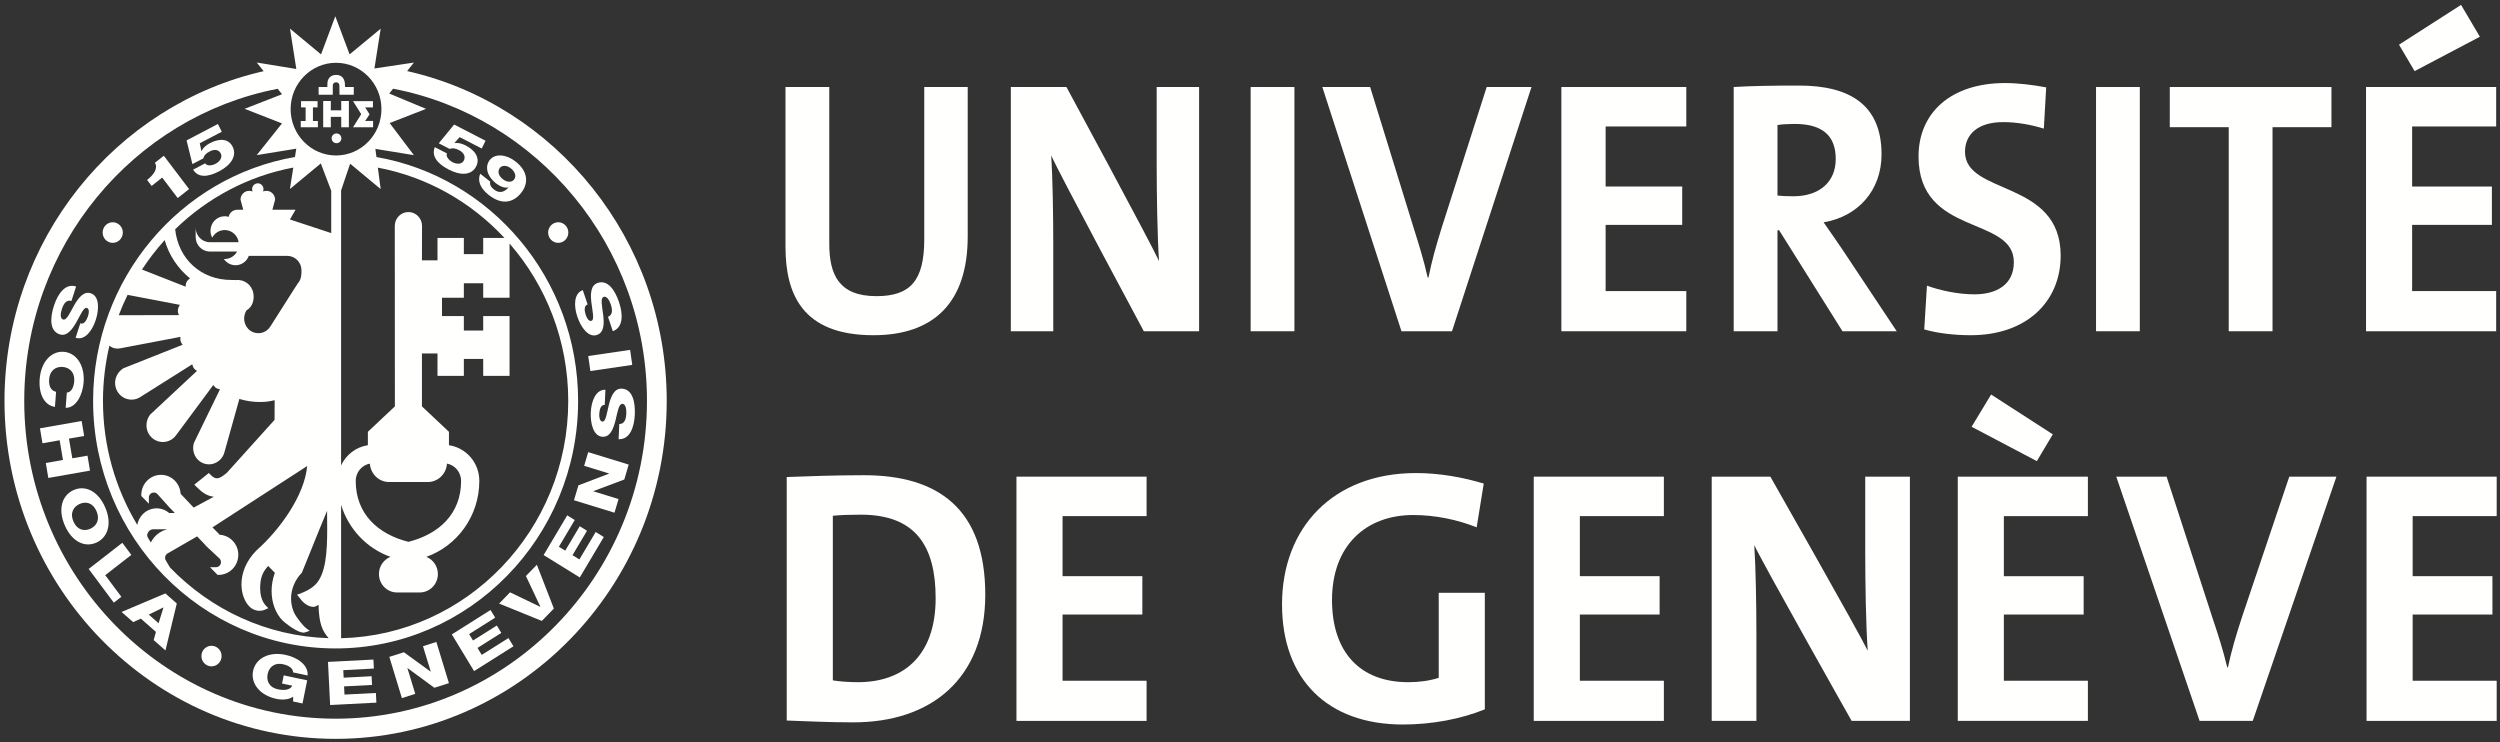 <?xml version="1.0" encoding="UTF-8"?>
<svg width="128px" height="38px" viewBox="0 0 128 38" version="1.1" xmlns="http://www.w3.org/2000/svg" xmlns:xlink="http://www.w3.org/1999/xlink">
    <rect x="0" y="0" width="128" height="38" fill="#333333" stroke="none"/>
    <!-- Generator: Sketch 51.3 (57544) - http://www.bohemiancoding.com/sketch -->
    <title>Partenaires/UNIGE</title>
    <desc>Created with Sketch.</desc>
    <defs></defs>
    <g id="Symbols" stroke="none" stroke-width="1" fill="none" fill-rule="evenodd">
        <g id="Footer" transform="translate(-856, -574)" fill="#FFFFFE">
            <g id="Partenaires/UNIGE" transform="translate(856, 574)">
                <g id="UNIGE_tout_blanc">
                    <path d="M8.304,9.092 L9.098,10.14 L9.681,9.681 L8.387,7.974 L7.931,8.334 C8.112,8.622 7.852,8.968 7.531,9.214 L7.763,9.52 L8.304,9.092" id="Fill-1"></path>
                    <path d="M10.412,8.108 C10.452,7.941 10.568,7.842 10.743,7.751 C10.998,7.617 11.209,7.67 11.303,7.857 C11.397,8.045 11.276,8.261 11.035,8.387 C10.85,8.484 10.587,8.511 10.507,8.361 L9.888,8.686 C10.155,9.127 10.673,9.057 11.227,8.767 C11.816,8.457 12.149,7.984 11.911,7.511 C11.71,7.111 11.265,7.059 10.744,7.332 C10.551,7.433 10.398,7.569 10.318,7.73 L10.311,7.733 L10.229,7.334 L11.355,6.745 L11.156,6.348 L9.553,7.188 L9.851,8.402 L10.412,8.108" id="Fill-2"></path>
                    <path d="M23.838,7.445 C23.645,7.345 23.447,7.299 23.273,7.326 L23.265,7.323 L23.534,7.021 L24.664,7.603 L24.86,7.206 L23.252,6.376 L22.465,7.337 L23.028,7.627 C23.184,7.562 23.331,7.6 23.506,7.689 C23.762,7.821 23.844,8.027 23.751,8.215 C23.658,8.403 23.415,8.43 23.174,8.305 C22.987,8.209 22.811,8.008 22.883,7.854 L22.262,7.534 C22.07,8.014 22.429,8.4 22.985,8.687 C23.577,8.992 24.147,8.988 24.383,8.513 C24.581,8.113 24.361,7.714 23.838,7.445" id="Fill-3"></path>
                    <path d="M26.325,9.187 C26.208,9.341 25.971,9.353 25.738,9.169 C25.512,8.99 25.47,8.758 25.591,8.599 C25.698,8.456 25.945,8.452 26.152,8.616 C26.388,8.802 26.44,9.034 26.325,9.187 Z M26.398,8.27 C25.929,7.9 25.344,7.838 25.068,8.202 C24.816,8.535 24.936,9.025 25.383,9.378 C25.578,9.532 25.827,9.646 26.027,9.593 L26.034,9.598 C25.85,9.813 25.586,9.937 25.288,9.702 C25.22,9.649 25.158,9.58 25.123,9.509 C25.087,9.442 25.076,9.367 25.104,9.303 L24.589,8.896 C24.427,9.274 24.612,9.658 25.024,9.983 C25.743,10.55 26.333,10.338 26.705,9.846 C27.052,9.388 27.056,8.789 26.398,8.27 Z" id="Fill-4"></path>
                    <path d="M3.051,17.117 C3.422,17.242 3.694,16.877 3.91,16.496 C4.128,16.112 4.289,15.713 4.448,15.766 C4.583,15.812 4.559,16.024 4.507,16.183 C4.433,16.409 4.295,16.631 4.111,16.555 L3.872,17.293 C4.337,17.446 4.72,16.946 4.902,16.383 C5.075,15.851 5.101,15.169 4.653,15.018 C4.276,14.89 4.005,15.269 3.79,15.645 C3.574,16.026 3.409,16.419 3.227,16.357 C3.074,16.305 3.092,16.055 3.164,15.834 C3.265,15.521 3.41,15.341 3.657,15.407 L3.897,14.669 C3.368,14.495 2.975,15 2.763,15.65 C2.561,16.272 2.529,16.94 3.051,17.117" id="Fill-5"></path>
                    <path d="M2.813,20.834 L2.871,20.06 C2.625,20.011 2.489,19.791 2.516,19.428 C2.554,18.928 2.89,18.762 3.21,18.787 C3.53,18.813 3.837,19.029 3.799,19.529 C3.774,19.855 3.642,20.079 3.421,20.103 L3.362,20.878 C3.884,20.899 4.233,20.226 4.281,19.583 C4.35,18.685 3.894,18.062 3.268,18.013 C2.643,17.964 2.1,18.507 2.031,19.407 C1.975,20.161 2.259,20.75 2.813,20.834" id="Fill-6"></path>
                    <polyline id="Fill-7" points="4.48 23.33 3.702 23.465 3.531 22.457 4.309 22.321 4.18 21.555 2.046 21.93 2.175 22.696 3.054 22.541 3.224 23.55 2.345 23.705 2.474 24.471 4.608 24.095 4.48 23.33"></polyline>
                    <path d="M4.628,27.07 C4.335,27.204 3.965,27.163 3.764,26.705 C3.563,26.248 3.779,25.938 4.073,25.804 C4.366,25.67 4.736,25.711 4.938,26.168 C5.139,26.626 4.923,26.936 4.628,27.07 Z M5.381,25.966 C5.004,25.108 4.334,24.833 3.761,25.095 C3.188,25.357 2.945,26.05 3.321,26.908 C3.699,27.766 4.367,28.041 4.94,27.779 C5.513,27.517 5.757,26.824 5.381,25.966 Z" id="Fill-8"></path>
                    <polyline id="Fill-9" points="6.724 28.41 6.263 27.791 4.54 29.13 5.827 30.856 6.213 30.556 5.388 29.449 6.724 28.41"></polyline>
                    <path d="M8.12,31.909 L7.617,31.468 L8.363,31.101 L8.369,31.106 L8.12,31.909 Z M6.225,31.333 L6.818,31.853 L7.211,31.674 L7.984,32.353 L7.868,32.773 L8.471,33.301 L9.052,30.898 L8.465,30.383 L6.225,31.333 Z" id="Fill-10"></path>
                    <path d="M14.499,34.01 C14.8,34.074 15.017,34.237 15.004,34.427 L15.75,34.584 C15.791,34.027 15.207,33.654 14.613,33.528 C13.748,33.345 13.084,33.727 12.957,34.354 C12.83,34.981 13.289,35.6 14.155,35.783 C14.42,35.839 14.772,35.838 15.01,35.67 L15.007,35.916 L15.488,36.018 L15.729,34.833 L14.526,34.579 L14.441,34.996 L14.962,35.107 C14.882,35.295 14.606,35.373 14.238,35.294 C13.757,35.193 13.637,34.833 13.703,34.512 C13.768,34.191 14.018,33.908 14.499,34.01" id="Fill-11"></path>
                    <polyline id="Fill-12" points="17.638 35.563 17.617 35.143 19.049 35.069 19.026 34.623 17.595 34.698 17.576 34.312 19.142 34.23 19.119 33.769 16.793 33.89 16.903 36.097 19.27 35.975 19.246 35.48 17.638 35.563"></polyline>
                    <polyline id="Fill-13" points="21.657 33.085 22.054 34.385 22.046 34.387 20.68 33.395 19.933 33.632 20.577 35.743 21.261 35.525 20.86 34.21 20.868 34.207 22.238 35.214 22.985 34.977 22.341 32.867 21.657 33.085"></polyline>
                    <polyline id="Fill-14" points="24.664 33.531 24.448 33.174 25.667 32.404 25.437 32.026 24.218 32.794 24.019 32.465 25.353 31.624 25.115 31.232 23.134 32.481 24.272 34.361 26.288 33.09 26.033 32.669 24.664 33.531"></polyline>
                    <polyline id="Fill-15" points="26.927 29.491 27.667 31.064 27.661 31.07 26.114 30.327 25.555 30.903 27.741 31.791 28.358 31.157 27.487 28.916 26.927 29.491"></polyline>
                    <polyline id="Fill-16" points="29.665 28.643 29.312 28.425 30.055 27.175 29.682 26.944 28.939 28.194 28.615 27.993 29.427 26.625 29.041 26.386 27.833 28.419 29.685 29.565 30.914 27.496 30.499 27.239 29.665 28.643"></polyline>
                    <polyline id="Fill-17" points="29.909 23.85 31.187 24.243 31.185 24.25 29.614 24.85 29.388 25.613 31.462 26.251 31.669 25.552 30.376 25.154 30.379 25.146 31.964 24.551 32.189 23.787 30.116 23.15 29.909 23.85"></polyline>
                    <path d="M31.834,19.898 C31.443,19.88 31.279,20.308 31.172,20.734 C31.066,21.164 31.017,21.593 30.85,21.585 C30.708,21.578 30.674,21.368 30.682,21.201 C30.692,20.963 30.767,20.711 30.963,20.733 L30.997,19.956 C30.509,19.938 30.274,20.526 30.248,21.119 C30.224,21.678 30.38,22.342 30.853,22.363 C31.25,22.381 31.408,21.941 31.515,21.519 C31.622,21.093 31.677,20.669 31.867,20.677 C32.028,20.685 32.078,20.929 32.068,21.163 C32.054,21.493 31.962,21.707 31.707,21.712 L31.673,22.488 C32.228,22.509 32.472,21.913 32.502,21.229 C32.531,20.573 32.383,19.923 31.834,19.898" id="Fill-18"></path>
                    <polyline id="Fill-19" points="30.227 18.997 32.371 18.682 32.262 17.913 30.118 18.228 30.227 18.997"></polyline>
                    <path d="M30.569,17.148 C30.944,17.016 30.934,16.547 30.882,16.114 C30.828,15.678 30.727,15.263 30.908,15.2 C31.059,15.146 31.194,15.356 31.268,15.577 C31.373,15.89 31.365,16.122 31.13,16.222 L31.377,16.957 C31.9,16.769 31.914,16.124 31.696,15.476 C31.488,14.856 31.117,14.306 30.598,14.487 C30.228,14.616 30.228,15.076 30.282,15.512 C30.336,15.952 30.444,16.369 30.287,16.425 C30.152,16.471 30.045,16.288 29.992,16.131 C29.917,15.905 29.896,15.643 30.087,15.589 L29.839,14.854 C29.379,15.02 29.371,15.654 29.559,16.215 C29.737,16.745 30.121,17.304 30.569,17.148" id="Fill-20"></path>
                    <path d="M10.416,33.273 C10.245,33.506 10.291,33.836 10.518,34.011 C10.746,34.187 11.07,34.141 11.242,33.908 C11.414,33.675 11.368,33.345 11.141,33.17 C10.912,32.994 10.589,33.041 10.416,33.273" id="Fill-21"></path>
                    <path d="M6.189,12.217 C6.358,11.982 6.307,11.653 6.077,11.481 C5.846,11.309 5.523,11.361 5.354,11.596 C5.186,11.832 5.237,12.161 5.467,12.333 C5.698,12.504 6.021,12.453 6.189,12.217" id="Fill-22"></path>
                    <path d="M28.164,11.596 C27.996,11.832 28.046,12.161 28.277,12.333 C28.508,12.504 28.831,12.453 28.999,12.217 C29.168,11.982 29.117,11.653 28.887,11.481 C28.656,11.309 28.333,11.361 28.164,11.596" id="Fill-23"></path>
                    <polyline id="Fill-24" points="18.495 5.846 18.075 6.517 19.102 6.517 19.102 6.192 18.697 6.194 18.922 5.852 18.697 5.5 19.095 5.498 19.095 5.177 18.075 5.177 18.495 5.846"></polyline>
                    <polyline id="Fill-25" points="16.276 6.194 16.022 6.197 16.022 5.498 16.258 5.5 16.258 5.177 15.414 5.177 15.414 5.5 15.648 5.498 15.648 6.197 15.398 6.194 15.398 6.517 16.276 6.517 16.276 6.194"></polyline>
                    <polyline id="Fill-26" points="17.471 5.649 16.936 5.649 16.939 5.172 16.547 5.172 16.547 6.517 16.939 6.517 16.936 5.982 17.471 5.982 17.471 6.517 17.862 6.517 17.862 5.172 17.471 5.172 17.471 5.649"></polyline>
                    <path d="M17.039,4.377 C17.039,4.276 17.111,4.212 17.214,4.212 C17.307,4.212 17.377,4.285 17.377,4.377 L17.382,4.852 L18.113,4.852 L18.113,4.454 L17.665,4.454 L17.663,4.351 C17.66,4.065 17.531,3.835 17.212,3.835 C16.967,3.835 16.797,3.975 16.767,4.215 C16.761,4.266 16.761,4.32 16.761,4.372 L16.761,4.454 L16.314,4.454 L16.314,4.852 L17.038,4.852 L17.039,4.377" id="Fill-27"></path>
                    <path d="M17.229,6.832 C17.092,6.832 16.979,6.944 16.979,7.082 C16.979,7.22 17.092,7.332 17.229,7.332 C17.367,7.332 17.479,7.22 17.479,7.082 C17.479,6.944 17.367,6.832 17.229,6.832" id="Fill-28"></path>
                    <path d="M17.183,36.797 C8.393,36.797 1.241,29.499 1.241,20.528 C1.241,12.592 6.839,5.969 14.217,4.546 L14.439,4.826 L12.524,5.571 L14.438,6.318 L13.145,7.942 L15.169,7.612 L15.102,8.038 C9.243,9.052 4.767,14.266 4.767,20.528 C4.767,27.515 10.337,33.2 17.183,33.2 C24.03,33.2 29.599,27.515 29.599,20.528 C29.599,14.269 25.128,9.058 19.274,8.04 L19.219,7.622 L21.191,7.944 L19.95,6.3 L21.814,5.574 L19.929,4.789 L20.126,4.541 C27.514,5.956 33.125,12.584 33.125,20.528 C33.125,29.499 25.973,36.797 17.183,36.797 Z M14.844,11.237 L15.131,10.74 L13.946,10.74 L14.085,10.222 C14.085,9.974 13.887,9.771 13.642,9.771 C13.583,9.771 13.527,9.784 13.475,9.805 C13.485,9.76 13.492,9.717 13.492,9.684 C13.492,9.52 13.361,9.386 13.2,9.386 C13.039,9.386 12.908,9.52 12.908,9.684 C12.908,9.717 12.915,9.76 12.925,9.805 C12.873,9.784 12.817,9.771 12.758,9.771 C12.513,9.771 12.315,9.974 12.315,10.222 L12.454,10.74 L12.141,10.74 C11.927,10.74 11.749,10.896 11.708,11.102 C11.643,11.083 11.575,11.072 11.504,11.072 C11.102,11.072 10.777,11.404 10.777,11.814 C10.777,11.942 10.809,12.063 10.865,12.168 C10.988,11.936 11.228,11.779 11.504,11.779 C11.752,11.779 11.97,11.905 12.101,12.098 C12.117,12.12 12.131,12.143 12.143,12.168 C12.181,12.238 12.202,12.318 12.216,12.401 L10.745,12.401 C10.343,12.401 10.018,12.068 10.018,11.659 L10.018,12.137 C10.018,12.547 10.343,12.879 10.745,12.879 L12.139,12.879 C12.015,13.106 11.777,13.261 11.504,13.261 C11.49,13.261 11.476,13.26 11.461,13.259 C11.593,13.452 11.811,13.58 12.06,13.58 C12.371,13.58 12.635,13.381 12.739,13.101 L14.709,13.101 C15.11,13.101 15.436,13.433 15.436,13.842 C15.436,14.033 15.437,14.302 15.251,14.506 L15.07,14.783 L13.829,16.737 C13.602,17.076 13.15,17.163 12.818,16.932 C12.486,16.701 12.399,16.226 12.625,15.887 C12.914,15.723 13.027,15.384 12.974,15.031 C12.907,14.595 12.516,14.295 12.091,14.339 L11.846,14.334 C10.291,14.334 9.129,13.261 8.968,11.739 C10.61,10.14 12.697,9.016 15.017,8.579 L14.844,9.678 L16.425,8.368 L16.959,9.767 L16.959,11.934 L14.844,11.237 Z M8.459,28.501 C8.475,28.434 8.515,28.377 8.572,28.34 L10.093,27.463 L10.519,27.91 L10.512,27.915 L10.617,28.013 L10.696,28.095 L10.7,28.091 L11.244,28.601 C11.338,28.698 11.338,28.863 11.239,28.964 C11.191,29.013 11.127,29.04 11.059,29.04 L10.753,29.04 L11.14,29.434 L11.192,29.434 C11.462,29.434 11.715,29.327 11.906,29.133 C12.096,28.938 12.201,28.68 12.201,28.405 C12.201,27.857 11.779,27.413 11.251,27.381 C11.132,27.26 10.962,27.087 10.878,27.001 C11.12,26.844 15.335,24.115 15.727,23.861 C15.595,25.365 14.323,27.131 13.123,28.189 C12.574,28.749 12.363,29.374 12.363,29.916 C12.363,30.395 12.528,30.808 12.769,31.054 C12.98,31.269 13.301,31.333 13.569,31.214 L13.738,31.138 L13.607,31.004 C13.394,30.787 13.319,30.409 13.319,30.126 C13.319,29.561 13.462,29.273 13.73,28.976 C13.787,29.034 13.906,29.156 14.073,29.327 C13.96,29.64 13.906,29.955 13.906,30.258 C13.906,30.862 14.115,31.411 14.461,31.764 C14.534,31.838 15.301,32.488 15.624,32.377 L15.855,32.298 L15.658,32.151 C15.546,32.066 15.183,31.635 15.059,31.371 C14.961,31.16 14.902,30.908 14.902,30.641 C14.902,30.21 15.075,29.711 15.456,29.322 C15.476,29.292 16.317,27.174 16.747,26.153 C16.747,26.176 16.747,26.353 16.747,26.353 C16.75,26.594 16.753,26.831 16.753,27.064 C16.753,28.297 16.679,29.391 16.148,29.933 C15.818,30.27 15.205,30.448 15.205,30.448 L15.364,30.639 C15.379,30.657 15.634,31.058 16.047,31.072 C16.146,31.076 16.223,31.008 16.309,30.967 C16.33,31.932 16.508,32.31 16.826,32.674 C13.654,32.579 10.788,31.213 8.705,29.056 L8.491,28.697 C8.465,28.656 8.452,28.609 8.452,28.561 C8.452,28.541 8.455,28.521 8.459,28.501 Z M7.535,27.421 C7.535,27.345 7.565,27.265 7.62,27.204 C7.679,27.138 7.758,27.101 7.845,27.098 L8.57,27.099 C8.207,27.184 7.895,27.427 7.723,27.774 C7.634,27.642 7.545,27.494 7.535,27.432 C7.535,27.428 7.535,27.424 7.535,27.421 Z M6.162,17.833 C6.162,17.833 7.636,17.553 9.24,17.248 C9.228,17.332 9.228,17.42 9.261,17.505 C9.282,17.561 9.316,17.608 9.352,17.651 L6.32,18.855 C5.896,19.119 5.774,19.651 6.018,20.054 C6.137,20.249 6.323,20.386 6.541,20.438 C6.761,20.491 6.987,20.453 7.178,20.332 L9.842,18.652 C9.861,18.736 9.892,18.817 9.952,18.885 C9.992,18.929 10.04,18.961 10.089,18.987 L7.688,21.227 C7.386,21.63 7.459,22.17 7.83,22.456 C8.2,22.743 8.731,22.667 9.011,22.289 L10.922,19.712 C10.966,19.782 11.022,19.846 11.101,19.886 C11.143,19.908 11.187,19.914 11.231,19.922 C11.24,19.929 11.249,19.936 11.258,19.943 L9.927,22.68 C9.791,23.152 10.043,23.615 10.476,23.742 C10.91,23.868 11.363,23.611 11.487,23.169 L12.256,20.425 C12.586,20.527 12.936,20.582 13.299,20.582 C13.594,20.582 13.788,20.557 14.062,20.489 C14.06,20.985 14.058,21.455 14.057,21.498 C13.993,21.57 11.615,24.207 11.615,24.207 C11.196,24.558 11.044,24.576 10.772,24.299 L10.693,24.218 L9.95,24.813 L10.051,24.916 C10.331,25.201 10.594,25.398 10.95,25.433 C10.434,25.711 9.993,25.948 9.916,25.989 C9.836,25.905 9.451,25.497 9.247,25.282 C9.217,24.743 8.781,24.311 8.244,24.311 C7.688,24.311 7.235,24.773 7.235,25.34 L7.235,25.394 L7.622,25.789 L7.622,25.477 C7.622,25.407 7.648,25.342 7.696,25.293 C7.795,25.192 7.957,25.192 8.057,25.293 C8.057,25.293 8.354,25.623 8.552,25.843 L8.55,25.846 L8.63,25.93 C8.686,25.992 8.724,26.034 8.724,26.034 L8.727,26.031 L8.951,26.267 L8.661,26.266 C8.47,26.104 8.232,26.018 7.982,26.028 C7.712,26.039 7.463,26.156 7.28,26.358 C7.148,26.505 7.063,26.684 7.03,26.876 C5.916,25.027 5.272,22.853 5.272,20.528 C5.272,19.553 5.389,18.606 5.602,17.696 C5.751,17.826 5.942,17.875 6.162,17.833 Z M7.269,13.8 C7.618,13.267 8.008,12.763 8.432,12.293 C8.646,13.064 9.115,13.757 9.731,14.254 C9.647,14.307 9.573,14.38 9.535,14.482 C9.51,14.547 9.502,14.613 9.506,14.679 L7.269,13.8 Z M9.213,15.609 C9.15,15.695 9.106,15.796 9.106,15.911 C9.106,15.992 9.128,16.065 9.161,16.133 L6.079,16.139 C6.215,15.783 6.366,15.436 6.532,15.097 L9.213,15.609 Z M18.213,24.622 C18.213,24.178 18.526,23.813 18.938,23.737 C18.973,24.263 19.398,24.68 19.922,24.68 L21.902,24.68 C22.426,24.68 22.851,24.263 22.885,23.737 C23.296,23.814 23.608,24.18 23.608,24.622 C23.608,26.323 22.459,27.351 20.911,27.742 C19.362,27.351 18.213,26.323 18.213,24.622 Z M19.992,28.511 C19.647,28.649 19.402,28.99 19.402,29.39 C19.402,29.911 19.816,30.334 20.327,30.334 L21.493,30.334 C22.005,30.334 22.42,29.911 22.42,29.39 C22.42,28.99 22.174,28.649 21.829,28.511 C23.407,27.95 24.541,26.423 24.541,24.622 C24.541,23.689 23.864,22.924 22.986,22.795 L22.986,22.108 L21.603,20.807 L21.603,18.098 L22.4,18.098 L22.4,19.243 L23.749,19.243 L23.749,18.378 L24.74,18.378 L24.74,19.243 L26.089,19.243 L26.089,16.183 L24.74,16.183 L24.74,16.923 L23.749,16.923 L23.749,16.183 L22.63,16.183 L22.63,15.244 L23.749,15.244 L23.749,14.504 L24.74,14.504 L24.74,15.244 L26.089,15.244 L26.089,12.469 C27.958,14.615 29.094,17.438 29.094,20.528 C29.094,27.135 23.902,32.523 17.464,32.677 L17.464,25.849 C17.846,27.093 18.789,28.084 19.992,28.511 Z M19.346,8.583 C21.876,9.059 24.128,10.351 25.829,12.183 L24.74,12.183 L24.74,13.013 L23.749,13.013 L23.749,12.183 L22.4,12.183 L22.4,13.329 L21.603,13.329 C21.603,13.329 21.608,11.585 21.608,11.567 C21.608,11.175 21.295,10.856 20.911,10.856 C20.526,10.856 20.213,11.175 20.213,11.567 C20.213,11.585 20.218,20.807 20.218,20.807 L18.835,22.108 L18.835,22.795 C18.227,22.885 17.722,23.283 17.464,23.826 L17.464,9.749 L17.927,8.382 L19.49,9.68 L19.346,8.583 Z M17.205,3.215 C18.487,3.215 19.53,4.279 19.53,5.587 C19.53,6.895 18.487,7.96 17.205,7.96 C15.923,7.96 14.88,6.895 14.88,5.587 C14.88,4.279 15.923,3.215 17.205,3.215 Z M20.845,3.639 L21.192,3.203 L19.171,3.506 L19.491,1.468 L17.9,2.784 L17.168,0.833 L16.437,2.785 L14.848,1.466 L15.171,3.532 L13.147,3.201 L13.499,3.644 C5.917,5.366 0.23,12.281 0.23,20.528 C0.23,30.068 7.835,37.829 17.183,37.829 C26.531,37.829 34.136,30.068 34.136,20.528 C34.136,12.273 28.438,5.352 20.845,3.639 Z" id="Fill-29"></path>
                    <path d="M44.718,17.163 C41.045,17.163 40.217,15.015 40.217,12.625 L40.217,4.455 L42.459,4.455 L42.459,12.476 C42.459,14.051 42.941,15.163 44.874,15.163 C46.598,15.163 47.322,14.385 47.322,12.255 L47.322,4.455 L49.547,4.455 L49.547,12.106 C49.547,15.515 47.788,17.163 44.718,17.163" id="Fill-30"></path>
                    <path d="M58.563,16.96 C58.563,16.96 54.168,8.772 53.823,7.957 C53.893,9.031 53.927,10.995 53.927,12.495 L53.927,16.96 L51.754,16.96 L51.754,4.455 L54.602,4.455 C54.602,4.455 58.911,12.421 59.342,13.366 C59.256,12.106 59.222,9.883 59.222,8.346 L59.222,4.455 L61.394,4.455 L61.394,16.96 L58.563,16.96" id="Fill-31"></path>
                    <polygon id="Fill-32" points="64.033 16.96 66.274 16.96 66.274 4.455 64.033 4.455"></polygon>
                    <path d="M74.342,16.96 L71.755,16.96 L67.703,4.455 L70.151,4.455 L72.411,11.773 C72.635,12.476 72.894,13.31 73.101,14.218 L73.135,14.218 C73.308,13.366 73.497,12.681 73.825,11.625 L76.119,4.455 L78.412,4.455 L74.342,16.96" id="Fill-33"></path>
                    <polyline id="Fill-34" points="79.942 16.96 79.942 4.455 86.338 4.455 86.338 6.475 82.208 6.475 82.208 9.55 86.129 9.55 86.129 11.514 82.208 11.514 82.208 14.904 86.338 14.904 86.338 16.96 79.942 16.96"></polyline>
                    <path d="M91.886,6.345 C91.558,6.345 91.23,6.364 91.007,6.401 L91.007,10.013 C91.162,10.032 91.472,10.05 91.817,10.05 C93.162,10.05 93.99,9.309 93.99,8.142 C93.99,6.938 93.3,6.345 91.886,6.345 Z M94.335,16.96 L91.093,11.791 L91.007,11.791 L91.007,16.96 L88.765,16.96 L88.765,4.455 C89.679,4.399 90.765,4.381 92.11,4.381 C94.68,4.381 96.335,5.345 96.335,7.901 C96.335,9.754 95.128,11.087 93.369,11.383 C93.697,11.847 94.024,12.329 94.317,12.755 L97.112,16.96 L94.335,16.96 Z" id="Fill-35"></path>
                    <path d="M100.902,17.163 C100.074,17.163 99.246,17.071 98.521,16.867 L98.66,14.626 C99.315,14.867 100.246,15.07 101.091,15.07 C102.229,15.07 103.109,14.57 103.109,13.422 C103.109,11.032 98.229,12.125 98.229,8.012 C98.229,5.789 99.867,4.252 102.661,4.252 C103.316,4.252 104.075,4.344 104.765,4.474 L104.644,6.586 C103.989,6.382 103.264,6.252 102.557,6.252 C101.264,6.252 100.608,6.882 100.608,7.771 C100.608,10.013 105.506,9.179 105.506,13.088 C105.506,15.441 103.764,17.163 100.902,17.163" id="Fill-36"></path>
                    <polygon id="Fill-37" points="107.317 16.96 109.558 16.96 109.558 4.455 107.317 4.455"></polygon>
                    <polyline id="Fill-38" points="116.353 6.512 116.353 16.96 114.111 16.96 114.111 6.512 111.093 6.512 111.093 4.455 119.37 4.455 119.37 6.512 116.353 6.512"></polyline>
                    <path d="M123.628,3.641 L122.829,2.288 L126.006,0.25 L126.969,1.881 L123.628,3.641 Z M121.141,16.96 L121.141,4.455 L127.804,4.455 L127.804,6.475 L123.501,6.475 L123.501,9.55 L127.585,9.55 L127.585,11.514 L123.501,11.514 L123.501,14.904 L127.804,14.904 L127.804,16.96 L121.141,16.96 Z" id="Fill-39"></path>
                    <path d="M44.074,26.351 C43.53,26.351 43.021,26.369 42.641,26.406 L42.641,34.835 C42.967,34.891 43.457,34.928 43.929,34.928 C46.235,34.928 47.905,33.594 47.905,30.63 C47.905,27.944 46.87,26.351 44.074,26.351 Z M43.694,36.984 C42.422,36.984 41.315,36.928 40.28,36.891 L40.28,24.424 C41.243,24.387 42.732,24.331 44.238,24.331 C48.032,24.331 50.446,26.054 50.446,30.445 C50.446,34.742 47.687,36.984 43.694,36.984 Z" id="Fill-40"></path>
                    <polyline id="Fill-41" points="52.043 36.91 52.043 24.405 58.705 24.405 58.705 26.425 54.403 26.425 54.403 29.5 58.488 29.5 58.488 31.464 54.403 31.464 54.403 34.854 58.705 34.854 58.705 36.91 52.043 36.91"></polyline>
                    <path d="M75.605,26.999 C74.625,26.61 73.5,26.369 72.356,26.369 C69.942,26.369 68.199,27.925 68.199,30.722 C68.199,33.372 69.615,34.928 72.102,34.928 C72.683,34.928 73.191,34.854 73.663,34.705 L73.663,30.352 L76.023,30.352 L76.023,36.317 C74.806,36.817 73.3,37.095 71.83,37.095 C67.945,37.095 65.64,34.761 65.64,30.945 C65.64,27.018 68.253,24.22 72.501,24.22 C73.717,24.22 74.916,24.443 75.968,24.758 L75.605,26.999" id="Fill-42"></path>
                    <polyline id="Fill-43" points="78.528 36.91 78.528 24.405 85.19 24.405 85.19 26.425 80.888 26.425 80.888 29.5 84.972 29.5 84.972 31.464 80.888 31.464 80.888 34.854 85.19 34.854 85.19 36.91 78.528 36.91"></polyline>
                    <path d="M94.804,36.91 C94.804,36.91 90.181,28.722 89.819,27.907 C89.891,28.981 89.928,30.945 89.928,32.445 L89.928,36.91 L87.64,36.91 L87.64,24.405 L90.643,24.405 C90.643,24.405 95.174,32.371 95.628,33.316 C95.536,32.056 95.5,29.833 95.5,28.296 L95.5,24.405 L97.787,24.405 L97.787,36.91 L94.804,36.91" id="Fill-44"></path>
                    <path d="M104.286,23.609 L100.946,21.85 L101.945,20.2 L105.103,22.238 L104.286,23.609 Z M100.238,36.91 L100.238,24.405 L106.9,24.405 L106.9,26.425 L102.598,26.425 L102.598,29.5 L106.683,29.5 L106.683,31.464 L102.598,31.464 L102.598,34.854 L106.9,34.854 L106.9,36.91 L100.238,36.91 Z" id="Fill-45"></path>
                    <path d="M115.341,36.91 L112.619,36.91 L108.353,24.405 L110.93,24.405 L113.308,31.723 C113.544,32.426 113.816,33.26 114.035,34.168 L114.071,34.168 C114.252,33.316 114.452,32.631 114.796,31.575 L117.211,24.405 L119.625,24.405 L115.341,36.91" id="Fill-46"></path>
                    <polyline id="Fill-47" points="121.168 36.91 121.168 24.405 127.83 24.405 127.83 26.425 123.528 26.425 123.528 29.5 127.612 29.5 127.612 31.464 123.528 31.464 123.528 34.854 127.83 34.854 127.83 36.91 121.168 36.91"></polyline>
                </g>
            </g>
        </g>
    </g>
</svg>